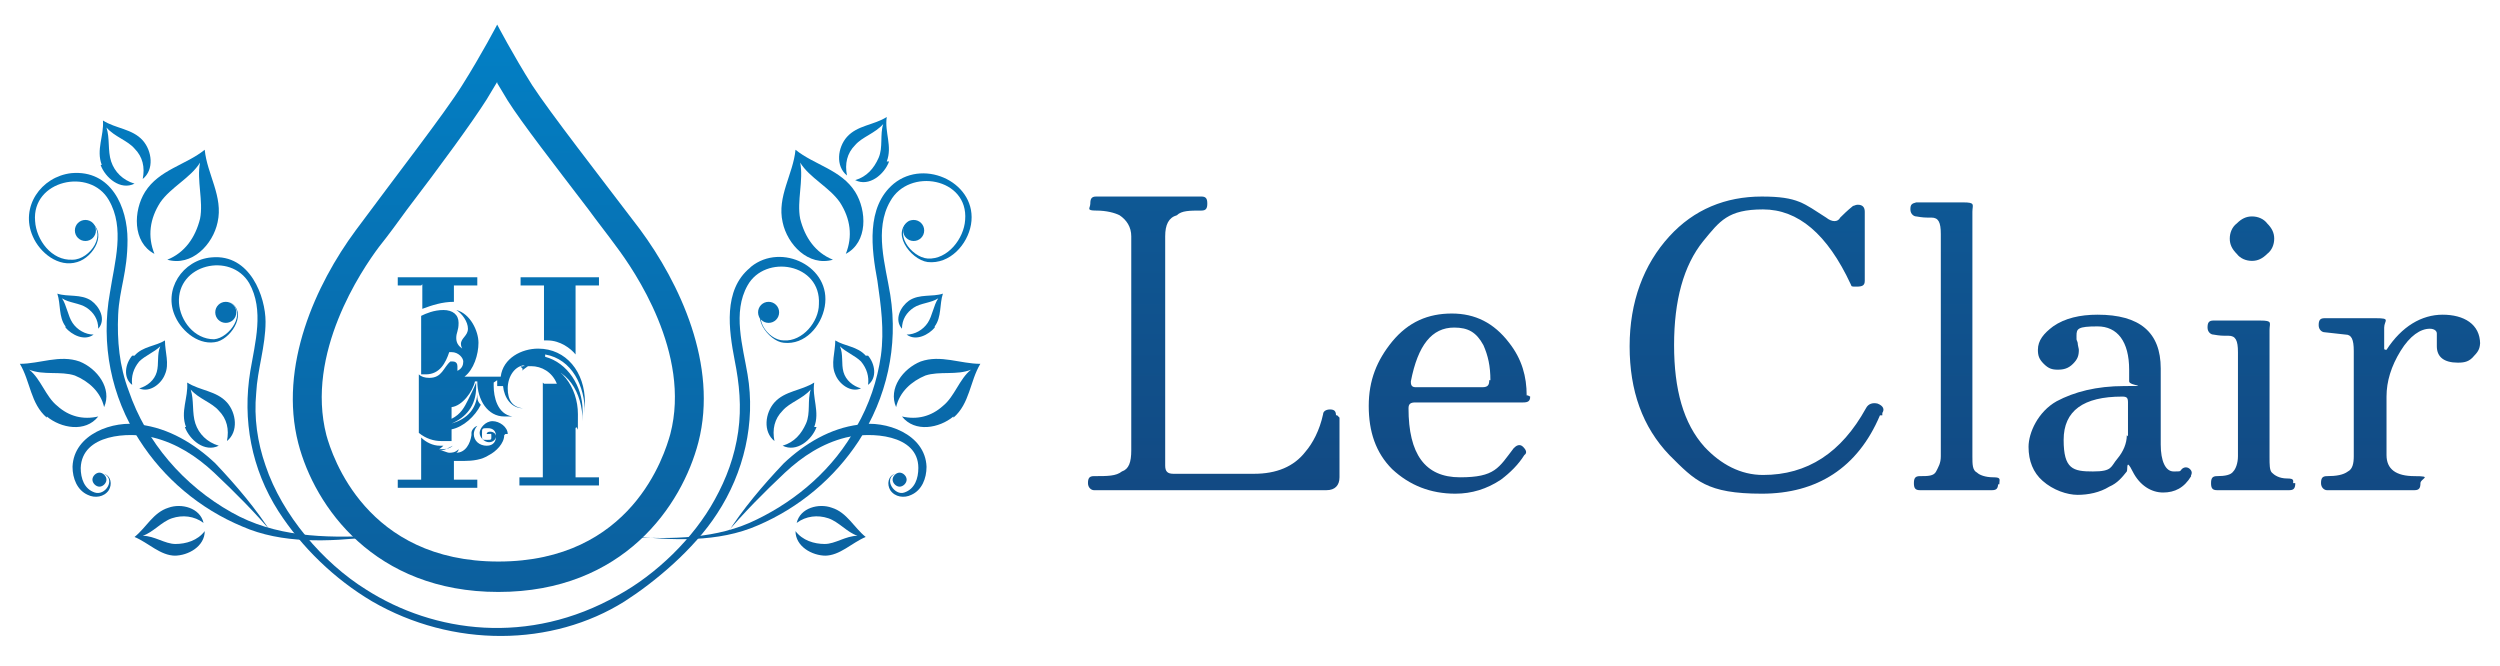 <?xml version="1.0" encoding="UTF-8"?>
<svg xmlns="http://www.w3.org/2000/svg" version="1.1" xmlns:xlink="http://www.w3.org/1999/xlink" viewBox="0 0 213.7 56.9">
  <defs>
    <style>
      .cls-1 {
        fill: url(#linear-gradient-15);
      }

      .cls-2 {
        fill: url(#linear-gradient-13);
      }

      .cls-3 {
        fill: url(#linear-gradient-28);
      }

      .cls-4 {
        fill: url(#linear-gradient-2);
      }

      .cls-5 {
        fill: url(#linear-gradient-25);
      }

      .cls-6 {
        fill: url(#linear-gradient-10);
      }

      .cls-7 {
        fill: url(#linear-gradient-12);
      }

      .cls-8 {
        fill: url(#linear-gradient-27);
      }

      .cls-9 {
        fill: url(#linear-gradient-26);
      }

      .cls-10 {
        fill: url(#linear-gradient-4);
      }

      .cls-11 {
        fill: url(#linear-gradient-35);
      }

      .cls-12 {
        fill: url(#linear-gradient-30);
      }

      .cls-13 {
        fill: url(#linear-gradient-3);
      }

      .cls-14 {
        fill: url(#linear-gradient-34);
      }

      .cls-15 {
        fill: url(#linear-gradient-5);
      }

      .cls-16 {
        fill: url(#linear-gradient-22);
      }

      .cls-17 {
        fill: url(#linear-gradient-24);
      }

      .cls-18 {
        fill: url(#linear-gradient-33);
      }

      .cls-19 {
        fill: url(#linear-gradient-8);
      }

      .cls-20 {
        fill: url(#linear-gradient-14);
      }

      .cls-21 {
        fill: url(#linear-gradient-29);
      }

      .cls-22 {
        fill: url(#linear-gradient-20);
      }

      .cls-23 {
        fill: url(#linear-gradient-17);
      }

      .cls-24 {
        fill: url(#linear-gradient-7);
      }

      .cls-25 {
        fill: url(#linear-gradient-9);
      }

      .cls-26 {
        fill: url(#linear-gradient-11);
      }

      .cls-27 {
        fill: url(#linear-gradient-19);
      }

      .cls-28 {
        fill: url(#linear-gradient-6);
      }

      .cls-29 {
        fill: url(#linear-gradient-21);
      }

      .cls-30 {
        fill: url(#linear-gradient-32);
      }

      .cls-31 {
        fill: url(#linear-gradient-16);
      }

      .cls-32 {
        fill: url(#linear-gradient);
      }

      .cls-33 {
        fill: url(#linear-gradient-23);
      }

      .cls-34 {
        fill: url(#linear-gradient-31);
      }

      .cls-35 {
        fill: url(#linear-gradient-18);
      }
    </style>
    <linearGradient id="linear-gradient" x1="103.8" y1="189.5" x2="103.8" y2="74.9" gradientTransform="translate(0 122) scale(1 -1)" gradientUnits="userSpaceOnUse">
      <stop offset="0" stop-color="#0088cf"/>
      <stop offset="1" stop-color="#134780"/>
    </linearGradient>
    <linearGradient id="linear-gradient-2" x1="123.9" y1="189.5" x2="123.9" y2="74.9" xlink:href="#linear-gradient"/>
    <linearGradient id="linear-gradient-3" x1="150.1" y1="189.5" x2="150.1" y2="74.9" xlink:href="#linear-gradient"/>
    <linearGradient id="linear-gradient-4" x1="167.2" y1="189.5" x2="167.2" y2="74.9" xlink:href="#linear-gradient"/>
    <linearGradient id="linear-gradient-5" x1="180.3" y1="189.5" x2="180.3" y2="74.9" xlink:href="#linear-gradient"/>
    <linearGradient id="linear-gradient-6" x1="192.4" y1="189.5" x2="192.4" y2="74.9" xlink:href="#linear-gradient"/>
    <linearGradient id="linear-gradient-7" x1="205.1" x2="205.1" y2="74.9" xlink:href="#linear-gradient"/>
    <linearGradient id="linear-gradient-8" x1="21.9" y1="99" x2="21.9" y2="99" xlink:href="#linear-gradient"/>
    <linearGradient id="linear-gradient-9" x1="80.1" y1="131.9" x2="80.1" y2="35.6" xlink:href="#linear-gradient"/>
    <linearGradient id="linear-gradient-10" x1="70.3" y1="131.9" x2="70.3" y2="35.6" xlink:href="#linear-gradient"/>
    <linearGradient id="linear-gradient-11" x1="67.6" y1="131.9" x2="67.6" y2="35.6" xlink:href="#linear-gradient"/>
    <linearGradient id="linear-gradient-12" x1="73.8" y1="131.9" x2="73.8" y2="35.6" xlink:href="#linear-gradient"/>
    <linearGradient id="linear-gradient-13" x1="72.9" y1="131.9" x2="72.9" y2="35.6" xlink:href="#linear-gradient"/>
    <linearGradient id="linear-gradient-14" x1="78.7" y1="131.9" x2="78.7" y2="35.6" xlink:href="#linear-gradient"/>
    <linearGradient id="linear-gradient-15" x1="71" y1="131.9" x2="71" y2="35.6" xlink:href="#linear-gradient"/>
    <linearGradient id="linear-gradient-16" x1="5.4" y1="131.9" x2="5.4" y2="35.6" xlink:href="#linear-gradient"/>
    <linearGradient id="linear-gradient-17" x1="15.2" y1="131.9" x2="15.2" y2="35.6" xlink:href="#linear-gradient"/>
    <linearGradient id="linear-gradient-18" x1="17.9" y1="131.9" x2="17.9" y2="35.6" xlink:href="#linear-gradient"/>
    <linearGradient id="linear-gradient-19" x1="10.7" y1="131.9" x2="10.7" y2="35.6" xlink:href="#linear-gradient"/>
    <linearGradient id="linear-gradient-20" x1="12.5" y1="131.9" x2="12.5" y2="35.6" xlink:href="#linear-gradient"/>
    <linearGradient id="linear-gradient-21" x1="6.8" y1="131.9" x2="6.8" y2="35.6" xlink:href="#linear-gradient"/>
    <linearGradient id="linear-gradient-22" x1="14.5" y1="131.9" x2="14.5" y2="35.6" xlink:href="#linear-gradient"/>
    <linearGradient id="linear-gradient-23" x1="68.3" y1="131.9" x2="68.3" y2="35.6" xlink:href="#linear-gradient"/>
    <linearGradient id="linear-gradient-24" x1="42.6" y1="131.9" x2="42.6" y2="35.6" xlink:href="#linear-gradient"/>
    <linearGradient id="linear-gradient-25" x1="17.1" y1="131.9" x2="17.1" y2="35.6" xlink:href="#linear-gradient"/>
    <linearGradient id="linear-gradient-26" x1="7.3" y1="131.9" x2="7.3" y2="35.6" xlink:href="#linear-gradient"/>
    <linearGradient id="linear-gradient-27" x1="19.3" y1="131.9" x2="19.3" y2="35.6" xlink:href="#linear-gradient"/>
    <linearGradient id="linear-gradient-28" x1="65.7" y1="131.9" x2="65.7" y2="35.6" xlink:href="#linear-gradient"/>
    <linearGradient id="linear-gradient-29" x1="76.9" y1="131.9" x2="76.9" y2="35.6" xlink:href="#linear-gradient"/>
    <linearGradient id="linear-gradient-30" x1="78.1" y1="131.9" x2="78.1" y2="35.6" xlink:href="#linear-gradient"/>
    <linearGradient id="linear-gradient-31" x1="70.6" y1="131.9" x2="70.6" y2="35.6" xlink:href="#linear-gradient"/>
    <linearGradient id="linear-gradient-32" x1="8.5" y1="131.9" x2="8.5" y2="35.6" xlink:href="#linear-gradient"/>
    <linearGradient id="linear-gradient-33" x1="14.8" y1="131.9" x2="14.8" y2="35.6" xlink:href="#linear-gradient"/>
    <linearGradient id="linear-gradient-34" x1="42.6" y1="131.9" x2="42.6" y2="35.6" xlink:href="#linear-gradient"/>
    <linearGradient id="linear-gradient-35" x1="42.6" y1="131.9" x2="42.6" y2="35.6" xlink:href="#linear-gradient"/>
  </defs>
  <!-- Generator: Adobe Illustrator 28.7.5, SVG Export Plug-In . SVG Version: 1.2.0 Build 176)  -->
  <g>
    <g id="Layer_1">
      <g>
        <g>
          <g>
            <path class="cls-32" d="M114.5,35.7v5.1c0,.7-.4,1.1-1.1,1.1h-16.8c-2.4,0-3.4,0-3.1,0-.2,0-.5-.2-.5-.6s.1-.6.5-.6c1.2,0,1.9,0,2.4-.4.6-.2.8-.8.8-1.8v-18.3c0-.8-.4-1.4-1-1.8-.4-.2-1.1-.4-2-.4s-.5-.2-.5-.6.1-.6.5-.6h9c.4,0,.5.2.5.6s-.1.6-.5.6c-1,0-1.7,0-2.1.4-.7.2-1,.8-1,1.8v19.6c0,.5.2.7.7.7h6.9c1.9,0,3.4-.6,4.4-1.9.6-.7,1.2-1.8,1.5-3.2,0-.2.2-.4.6-.4s.5.2.5.5h.1Z"/>
            <path class="cls-4" d="M130.8,33.9c0,.4-.2.5-.6.5h-9.2c-.4,0-.6.1-.6.5,0,3.9,1.4,5.9,4.4,5.9s3.3-.8,4.6-2.5c.2-.2.5-.4.8-.1.2.2.4.5.1.7-.5.8-1.2,1.5-2,2.1-1.2.8-2.5,1.2-3.9,1.2-2.1,0-3.9-.7-5.4-2.1-1.4-1.4-2-3.2-2-5.4s.7-3.9,2-5.5c1.4-1.7,3.1-2.4,5.1-2.4s3.6.8,4.9,2.5c1.1,1.4,1.5,2.9,1.5,4.5h.1ZM127.4,32.5c0-1.2-.2-2.1-.6-3-.6-1.1-1.3-1.5-2.5-1.5-1.9,0-3.1,1.5-3.7,4.6,0,.2,0,.5.4.5h5.7c.5,0,.6-.2.6-.6h.1Z"/>
          </g>
          <path class="cls-13" d="M160.7,35.5c-1.9,4.5-5.4,6.7-10.1,6.7s-5.7-1.1-7.9-3.3c-2.3-2.4-3.4-5.5-3.4-9.3s1.2-7,3.4-9.4c2.1-2.3,4.8-3.4,7.9-3.4s3.6.6,5.5,1.8c.5.4,1,.4,1.2,0,.2-.2.6-.6,1.1-1,.1,0,.2-.1.4-.1.4,0,.6.2.6.6v5.9c0,.4-.2.5-.7.5s-.4,0-.5-.2c-2-4.3-4.5-6.4-7.5-6.4s-3.7,1-5.1,2.7c-1.7,2.1-2.5,5.1-2.5,8.9s.8,6.7,2.6,8.7c1.4,1.5,3.1,2.4,5,2.4,3.8,0,6.7-1.9,8.8-5.7.2-.4.6-.5,1-.4.5.2.6.5.4.8v.2Z"/>
          <path class="cls-10" d="M170.8,41.3c0,.4-.1.6-.5.6h-6.2c-.4,0-.5-.2-.5-.6s.1-.6.5-.6c.7,0,1.2,0,1.4-.4s.4-.7.4-1.3v-19c0-1-.2-1.4-.8-1.4s-.7,0-1.3-.1c-.2,0-.5-.2-.5-.6s.1-.5.5-.6h4c1.1,0,.8.2.8.8v20.9c0,.7,0,1.2.4,1.4.2.2.7.4,1.4.4s.5.2.5.6h-.1Z"/>
          <path class="cls-15" d="M187.3,40.7c-.6,1-1.4,1.4-2.4,1.4s-2-.6-2.6-1.8-.4-.2-.5,0c-.4.5-.8,1-1.5,1.3-.8.5-1.8.7-2.7.7s-2.1-.4-3-1.2c-.8-.7-1.2-1.7-1.2-2.9s.8-3,2.4-3.9c1.5-.8,3.4-1.3,5.8-1.3s.4,0,.4-.4v-1c0-2.4-1-3.7-2.7-3.7s-1.8.2-1.8.8,0,.2.1.6c0,.2.1.5.1.6,0,.5-.1.8-.5,1.2s-.8.5-1.3.5-.8-.1-1.2-.5-.5-.7-.5-1.2c0-.8.5-1.4,1.3-2,1-.7,2.3-1,3.8-1,3.6,0,5.4,1.5,5.4,4.6v6.5c0,1.4.4,2.3,1.1,2.3s.5,0,.7-.2.5-.2.7,0,.2.4,0,.7v-.4ZM181.9,37.3v-2.9c0-.4-.1-.5-.5-.5-3.3,0-5,1.2-5,3.7s.8,2.7,2.5,2.7,1.5-.4,2.1-1.1c.5-.6.8-1.3.8-2Z"/>
          <path class="cls-28" d="M196.2,41.3c0,.4-.1.6-.5.6h-6.2c-.4,0-.5-.2-.5-.6s.1-.6.5-.6c.7,0,1.2-.1,1.4-.4.2-.2.4-.7.4-1.3v-8.9c0-1-.2-1.4-.8-1.4s-.7,0-1.3-.1c-.2,0-.5-.2-.5-.6s.1-.6.5-.6h4c1.1,0,.8.2.8.8v10.9c0,.6,0,1.1.2,1.3s.6.5,1.3.5.5.2.5.6v-.2ZM194.4,20.4c0,.5-.2,1-.6,1.3-.4.4-.8.6-1.3.6s-1-.2-1.3-.6c-.4-.4-.6-.8-.6-1.3s.2-1,.6-1.3c.4-.4.8-.6,1.3-.6s1,.2,1.3.6c.4.4.6.8.6,1.3Z"/>
          <path class="cls-24" d="M212,29.2c0,.5-.1.8-.5,1.2-.4.5-.8.6-1.4.6-1.2,0-1.8-.5-1.8-1.4v-1.1c0-.2-.2-.4-.6-.4-.8,0-1.7.6-2.5,1.9s-1.2,2.6-1.2,3.9v5c0,1.2.8,1.8,2.4,1.8s.5.2.5.6-.1.6-.5.6h-7.5c-.2,0-.5-.2-.5-.6s.1-.6.5-.6c.8,0,1.4-.1,1.8-.4.4-.2.5-.7.5-1.3v-9c0-1-.2-1.4-.7-1.4l-1.8-.2c-.2,0-.5-.2-.5-.6s.1-.6.5-.6h4.4c1.3,0,.7.2.7.8v1.8h0c0,.1.1.1.2.1,1.3-2,3-3,4.8-3s3.2.8,3.2,2.5v-.2Z"/>
        </g>
        <path class="cls-19" d="M21.9,23"/>
        <path class="cls-25" d="M81.5,35.7c1.4-1.2,1.4-3.1,2.3-4.6-1.7,0-3.4-.8-5.1-.2-1.5.6-2.8,2.3-2.1,3.9.3-1.3,1.3-2.2,2.5-2.7,1.2-.4,2.7,0,3.9-.5-1,.8-1.4,2.3-2.4,3.1-1,.9-2.2,1.2-3.5.9,1.1,1.4,3.2,1,4.4,0h0Z"/>
        <path class="cls-6" d="M73.1,16.4c-1.2-1.9-3.5-2.3-5.1-3.6-.2,2.1-1.6,4-1.1,6.2.4,1.9,2.2,3.8,4.3,3.2-1.5-.6-2.4-1.9-2.8-3.5-.3-1.5.3-3.3,0-4.8.8,1.3,2.5,2.1,3.4,3.4.9,1.4,1.1,2.9.5,4.4,1.9-1,1.8-3.7.8-5.3Z"/>
        <path class="cls-26" d="M69.6,36.5c.5-1.3-.2-2.5,0-3.8-1.1.7-2.5.7-3.4,1.7-.8.9-1,2.5,0,3.3-.2-1,0-1.9.7-2.6.6-.7,1.7-1,2.4-1.8-.3.9,0,2-.4,2.9s-1,1.6-2,1.9c1.2.6,2.5-.5,2.9-1.6h0Z"/>
        <path class="cls-7" d="M75.8,13.8c.5-1.3-.2-2.5,0-3.8-1.1.7-2.5.7-3.4,1.7-.8.9-1,2.5,0,3.3-.2-1,0-1.9.7-2.6.6-.7,1.7-1,2.4-1.8-.3.9,0,2-.4,2.9s-1,1.6-2,1.9c1.2.6,2.5-.5,2.9-1.6h0Z"/>
        <path class="cls-2" d="M74,30.4c-.7-.8-1.8-.8-2.6-1.3,0,1-.4,2,0,2.9.3.8,1.3,1.6,2.2,1.2-.7-.2-1.3-.7-1.5-1.4s0-1.5-.3-2.2c.5.5,1.3.8,1.8,1.3.5.6.7,1.3.6,2,.8-.6.6-1.8,0-2.5h-.2Z"/>
        <path class="cls-20" d="M79.9,27.9c.6-.8.4-1.9.7-2.8-.9.3-2,0-2.9.6-.7.5-1.3,1.6-.6,2.4,0-.8.4-1.4,1-1.8.6-.4,1.5-.4,2.1-.8-.4.6-.5,1.5-.9,2.1s-1.1,1-1.8,1c.8.6,1.9,0,2.4-.6h0Z"/>
        <path class="cls-1" d="M70.5,47.5c1.3,0,2.3-1.1,3.5-1.6-1-.8-1.6-2.1-2.9-2.5-1.1-.4-2.7,0-3,1.3.8-.6,1.8-.7,2.7-.4.9.3,1.6,1.2,2.5,1.5-1,0-1.9.7-2.8.7s-1.9-.3-2.5-1.1c0,1.3,1.4,2.1,2.6,2.1h0Z"/>
        <path class="cls-31" d="M4,35.7c-1.4-1.2-1.4-3.1-2.3-4.6,1.7,0,3.4-.8,5.1-.2,1.5.6,2.8,2.3,2.1,3.9-.3-1.3-1.3-2.2-2.5-2.7-1.2-.4-2.7,0-3.9-.5,1,.8,1.4,2.3,2.4,3.1,1,.9,2.2,1.2,3.5.9-1.1,1.4-3.2,1-4.4,0h0Z"/>
        <path class="cls-23" d="M12.4,16.4c1.2-1.9,3.5-2.3,5.1-3.6.2,2.1,1.6,4,1.1,6.2-.4,1.9-2.2,3.8-4.3,3.2,1.5-.6,2.4-1.9,2.8-3.5.3-1.5-.3-3.3,0-4.8-.8,1.3-2.5,2.1-3.4,3.4-.9,1.4-1.1,2.9-.5,4.4-1.9-1-1.8-3.7-.8-5.3Z"/>
        <path class="cls-35" d="M15.9,36.5c-.5-1.3.2-2.5.1-3.8,1.1.7,2.5.7,3.4,1.7.8.9,1,2.5,0,3.3.2-1,0-1.9-.7-2.6-.6-.7-1.7-1-2.4-1.8.3.9.1,2,.4,2.9s1,1.6,2,1.9c-1.2.6-2.5-.5-2.9-1.6h.1Z"/>
        <path class="cls-27" d="M8.7,14.1c-.5-1.3.2-2.5.1-3.8,1.1.7,2.5.7,3.4,1.7.8.9,1,2.5,0,3.3.2-1,0-1.9-.7-2.6-.6-.7-1.7-1-2.4-1.8.3.9.1,2,.4,2.9s1,1.6,2,1.9c-1.2.6-2.5-.5-2.9-1.6h.1Z"/>
        <path class="cls-22" d="M11.5,30.4c.7-.8,1.8-.8,2.6-1.3,0,1,.4,2,0,2.9-.3.8-1.3,1.6-2.2,1.2.7-.2,1.3-.7,1.5-1.4s0-1.5.3-2.2c-.5.5-1.3.8-1.8,1.3-.5.6-.7,1.3-.6,2-.8-.6-.6-1.8,0-2.5h.2Z"/>
        <path class="cls-29" d="M5.6,27.9c-.6-.8-.4-1.9-.7-2.8.9.3,2,0,2.9.6.7.5,1.3,1.6.6,2.4,0-.8-.4-1.4-1-1.8-.6-.4-1.5-.4-2.1-.8.4.6.5,1.5.9,2.1s1.1,1,1.8,1c-.8.6-1.9,0-2.4-.6h0Z"/>
        <path class="cls-16" d="M15,47.5c-1.3,0-2.3-1.1-3.5-1.6,1-.8,1.6-2.1,2.9-2.5,1.1-.4,2.7,0,3,1.3-.8-.6-1.8-.7-2.7-.4-.9.3-1.6,1.2-2.5,1.5,1,0,1.9.7,2.8.7s1.9-.3,2.5-1.1c0,1.3-1.4,2.1-2.6,2.1h.1Z"/>
        <path class="cls-33" d="M53.7,45.9c3.7.2,7.6.2,11-1.5,3.5-1.7,6.6-4.4,8.5-7.9,1.1-1.9,1.8-4,2.1-6.1.3-2.2,0-4.3-.3-6.4-.5-2.7-1-6.3,1.4-8.3,2.7-2.2,7.2,0,6.6,3.5-.3,1.7-1.8,3.4-3.7,3.2-1.5-.2-3.3-2.7-1.4-3.6-1.7,1,0,3.2,1.4,3.3,1.7.1,3.1-1.7,3.2-3.3.3-3.6-4.8-4.5-6.4-1.6-1.4,2.4-.4,5.5,0,8,.7,4.4-.3,8.8-2.7,12.5-2.1,3.2-5.1,5.7-8.6,7.2-3.4,1.5-7.4,1.3-11,.9h0Z"/>
        <path class="cls-17" d="M64.1,22.9c-2.3,1.9-1.8,5.3-1.3,7.9.4,2,.6,4,.3,6.1-.3,2.1-1,4-2,5.8-1.8,3.3-5,6.4-8.3,8.2-7.6,4.3-15.7,3.2-21.5-.5-3.7-2.3-7.2-6.4-8.6-10.6-.7-2-1-4.1-.8-6.2.1-2,.8-4,.8-6.1s-1.3-5.8-4.6-5.5c-2.5.2-4.2,2.8-3.1,5.1.6,1.3,2.1,2.5,3.6,2.1,1.3-.4,2.6-2.6,1-3.4,1.6.9,0,3.1-1.3,3.2-1.7,0-2.9-1.6-3-3.1-.2-3.3,4.4-4.4,6-1.7,1.3,2.3.5,5.1.1,7.5-.7,4.2.1,8.4,2.4,12,2,3.1,4.8,5.8,8,7.7,6.9,4,15.4,3.9,21.6,0,2.5-1.6,5.9-4.4,7.9-7.5,2.3-3.5,3.3-7.8,2.6-11.9-.4-2.4-1.3-5.3,0-7.6,1.5-2.7,6.3-1.9,6.1,1.6,0,1.5-1.4,3.2-3,3.1-1.4,0-2.9-2.2-1.3-3.2-1.8.9,0,3.3,1.3,3.4,1.8.2,3.2-1.4,3.5-3.1.6-3.4-3.7-5.5-6.3-3.4h0Z"/>
        <path class="cls-5" d="M31.7,45.9c-3.6.4-7.6.6-11-.9-3.6-1.5-6.7-4.1-8.8-7.4-2.4-3.7-3.3-8.2-2.5-12.6.4-2.6,1.3-5.5-.1-7.9-1.6-2.8-6.6-1.7-6.3,1.8.1,1.6,1.4,3.4,3.2,3.3,1.5,0,3.1-2.3,1.4-3.3,1.7.9.4,3.1-1,3.5-1.6.5-3.2-.8-3.8-2.2-1.1-2.5.7-5.1,3.3-5.4,3.4-.3,4.8,2.9,4.8,5.7s-.7,4.2-.8,6.4c-.1,2.2.1,4.4.9,6.5,1.5,4.4,4.7,8.1,8.8,10.4,3.7,2.1,7.9,2.2,12.1,2h-.2Z"/>
        <path class="cls-9" d="M8.2,19.7c0,.5-.4.9-.9.9s-.9-.4-.9-.9.4-.9.9-.9.9.4.9.9Z"/>
        <path class="cls-8" d="M20.2,26.7c0,.5-.4.9-.9.9s-.9-.4-.9-.9.4-.9.9-.9.9.4.9.9Z"/>
        <path class="cls-3" d="M66.6,26.7c0,.5-.4.9-.9.9s-.9-.4-.9-.9.4-.9.9-.9.9.4.9.9Z"/>
        <path class="cls-21" d="M77.5,41c0,.3-.3.6-.6.6s-.6-.3-.6-.6.3-.6.6-.6.6.3.6.6Z"/>
        <path class="cls-12" d="M79,19.7c0,.5-.4.9-.9.9s-.9-.4-.9-.9.4-.9.9-.9.9.4.9.9Z"/>
        <path class="cls-34" d="M62.1,45.7c1.4-2.2,3.1-4.2,4.9-6.1,1.8-1.7,4-3,6.4-3.3,2.3-.4,5.7.8,5.8,3.6,0,1-.4,2-1.3,2.4-.6.3-1.4.2-1.8-.4-.3-.5-.2-1.2.4-1.4-1,.5,0,1.9.8,1.6.9-.3,1.2-1.2,1.2-2.1,0-2.9-4.1-3.1-6.2-2.6-2,.5-3.7,1.6-5.2,3-1.8,1.7-3.5,3.4-5.1,5.3h0Z"/>
        <path class="cls-30" d="M7.9,41c0,.3.3.6.6.6s.6-.3.6-.6-.3-.6-.6-.6-.6.3-.6.6Z"/>
        <path class="cls-18" d="M23.3,45.7c-1.4-2.2-3.1-4.2-4.9-6.1-1.8-1.7-4-3-6.4-3.3-2.3-.4-5.7.8-5.8,3.6,0,1,.4,2,1.3,2.4.6.3,1.4.2,1.8-.4.3-.5.2-1.2-.4-1.4,1,.5.1,1.9-.8,1.6-.9-.3-1.2-1.2-1.2-2.1.1-2.9,4.1-3.1,6.2-2.6,2,.5,3.7,1.6,5.2,3,1.8,1.7,3.5,3.4,5.1,5.3h-.1Z"/>
        <path class="cls-14" d="M42.5,7.1c.3.5.6,1,.9,1.5,1.2,1.9,4,5.5,6.9,9.3.8,1.1,1.6,2.1,2.4,3.2,1.5,2,6.4,9.1,4.6,16-.5,1.8-3.3,10.9-14.7,10.9h0c-11.3,0-14.2-9-14.7-10.8-1.8-7,3-14.1,4.5-16.1.8-1,1.6-2.1,2.4-3.2,2.9-3.8,5.6-7.5,6.8-9.4.3-.5.6-1,.9-1.5M42.5,2.1s-1.3,2.5-3,5.2c-1.5,2.4-5.7,7.8-9.1,12.4-3.4,4.6-6.6,11.6-4.9,18.2,1.4,5.4,6.5,12.7,17.1,12.7s0,0,0,0c10.7,0,15.7-7.4,17.1-12.8,1.7-6.6-1.6-13.6-5-18.2-3.5-4.6-7.7-10-9.2-12.3-1.7-2.7-3-5.2-3-5.2h0Z"/>
        <path class="cls-11" d="M36,24.4h-2v-.7h6.8v.7h-2v1.4c-1,0-1.9.3-2.7.6v-2.1h0ZM43.1,37.2c0,.7-.7,1.4-1.3,1.7-.6.4-1.4.5-2.1.5h-.9v1.6h2v.7h-6.8v-.7h2v-3.6c.4.4,1,.7,1.6.7s.2,0,.3,0c0,0-.3.3-.4.3.5,0,.9,0,1.2-.3h0c-.4.2-.7.4-1.1.4h0c.3,0,.6.2.8.2s.5,0,.8-.3h0c0,0,0,.2-.2.3.8,0,1.2-.8,1.3-1.5v-.2c0-.2.2-.5.5-.6-.2.2-.3.5-.3.7,0,.6.5,1,1.1,1s.8-.4.8-.8-.2-.7-.7-.7-.5,0-.5.5,0,.5.4.5.4,0,.4-.3,0-.2-.2-.2h-.2s0-.2.3-.2.5.2.5.4-.2.5-.6.5-.8-.4-.8-.8.5-1,1.1-1,1.3.5,1.3,1.1h-.2ZM42.2,32.7v.3c0,.9.3,2.4,1.6,2.6-.2,0-.4,0-.7,0-1.4,0-2.3-1.4-2.3-3h-.2c-.2.9-1.1,2.1-2,2.2v1c.8-.4,1.1-1,1.4-1.6.3-.6.5-1,.7-1.5v.4c0,1.6-.9,2.6-2.1,3.1h0c1.4-.4,2.1-1.3,2.2-2.5,0,.4,0,.6.3.9-.5,1-1.5,1.9-2.5,2.1v1c-.3,0-.6,0-.9,0-.6,0-1.3-.2-1.9-.7h0v-5c.2.2.5.3.9.3,1.1,0,1.2-.9,1.8-1.4h.2c.3,0,.4.2.4.4s0,.3,0,.4c.4-.2.5-.5.5-.8s-.4-.8-1-.8-.2,0-.2,0c-.3.9-.8,1.9-2,1.9s-.3,0-.4,0h0v-5c.4-.2,1.1-.5,1.9-.5s1.3.4,1.3,1.1-.2.8-.2,1.3.3.8.7,1c-.2,0-.3-.3-.3-.5,0-.5.6-.7.6-1.3s-.5-1.3-1-1.6h0c1.2.3,1.9,1.8,1.9,2.8s-.4,2.3-1.2,2.9h3.1c.2-1.6,1.8-2.4,3.2-2.4,2.4,0,4,2,4,4.6s0,.6,0,.9c0-2.3-1.1-4.6-3.4-5v.2c1.9.5,3.2,2.5,3.2,4.6s0,.6,0,.9c0-2.4-1.3-4.7-3.8-4.7s-1,0-1.4.4c0,0,.5-.4.7-.5h-.3c-1,0-1.6,1-1.6,2s.4,1.6,1.3,1.7h0c-1,0-1.6-.9-1.7-1.9h-.5v-.5ZM46.5,32.8h.2c.2,0,.5,0,.7,0h.2c0,0,0,0,0,0-.4-1-1.3-1.5-2.2-1.5s-.7,0-1,.2c.4-.3.8-.5,1.3-.5,2.2,0,3.7,2.1,3.7,4.4s0,.8-.2,1.2v4.2h2v.7h-6.8v-.7h2v-8.1h0ZM51.2,23.7v.7h-2v5.9c-.4-.5-1.3-1.2-2.4-1.2s-.2,0-.3,0v-4.7h-2v-.7h6.8,0Z"/>
      </g>
    </g>
  </g>
</svg>